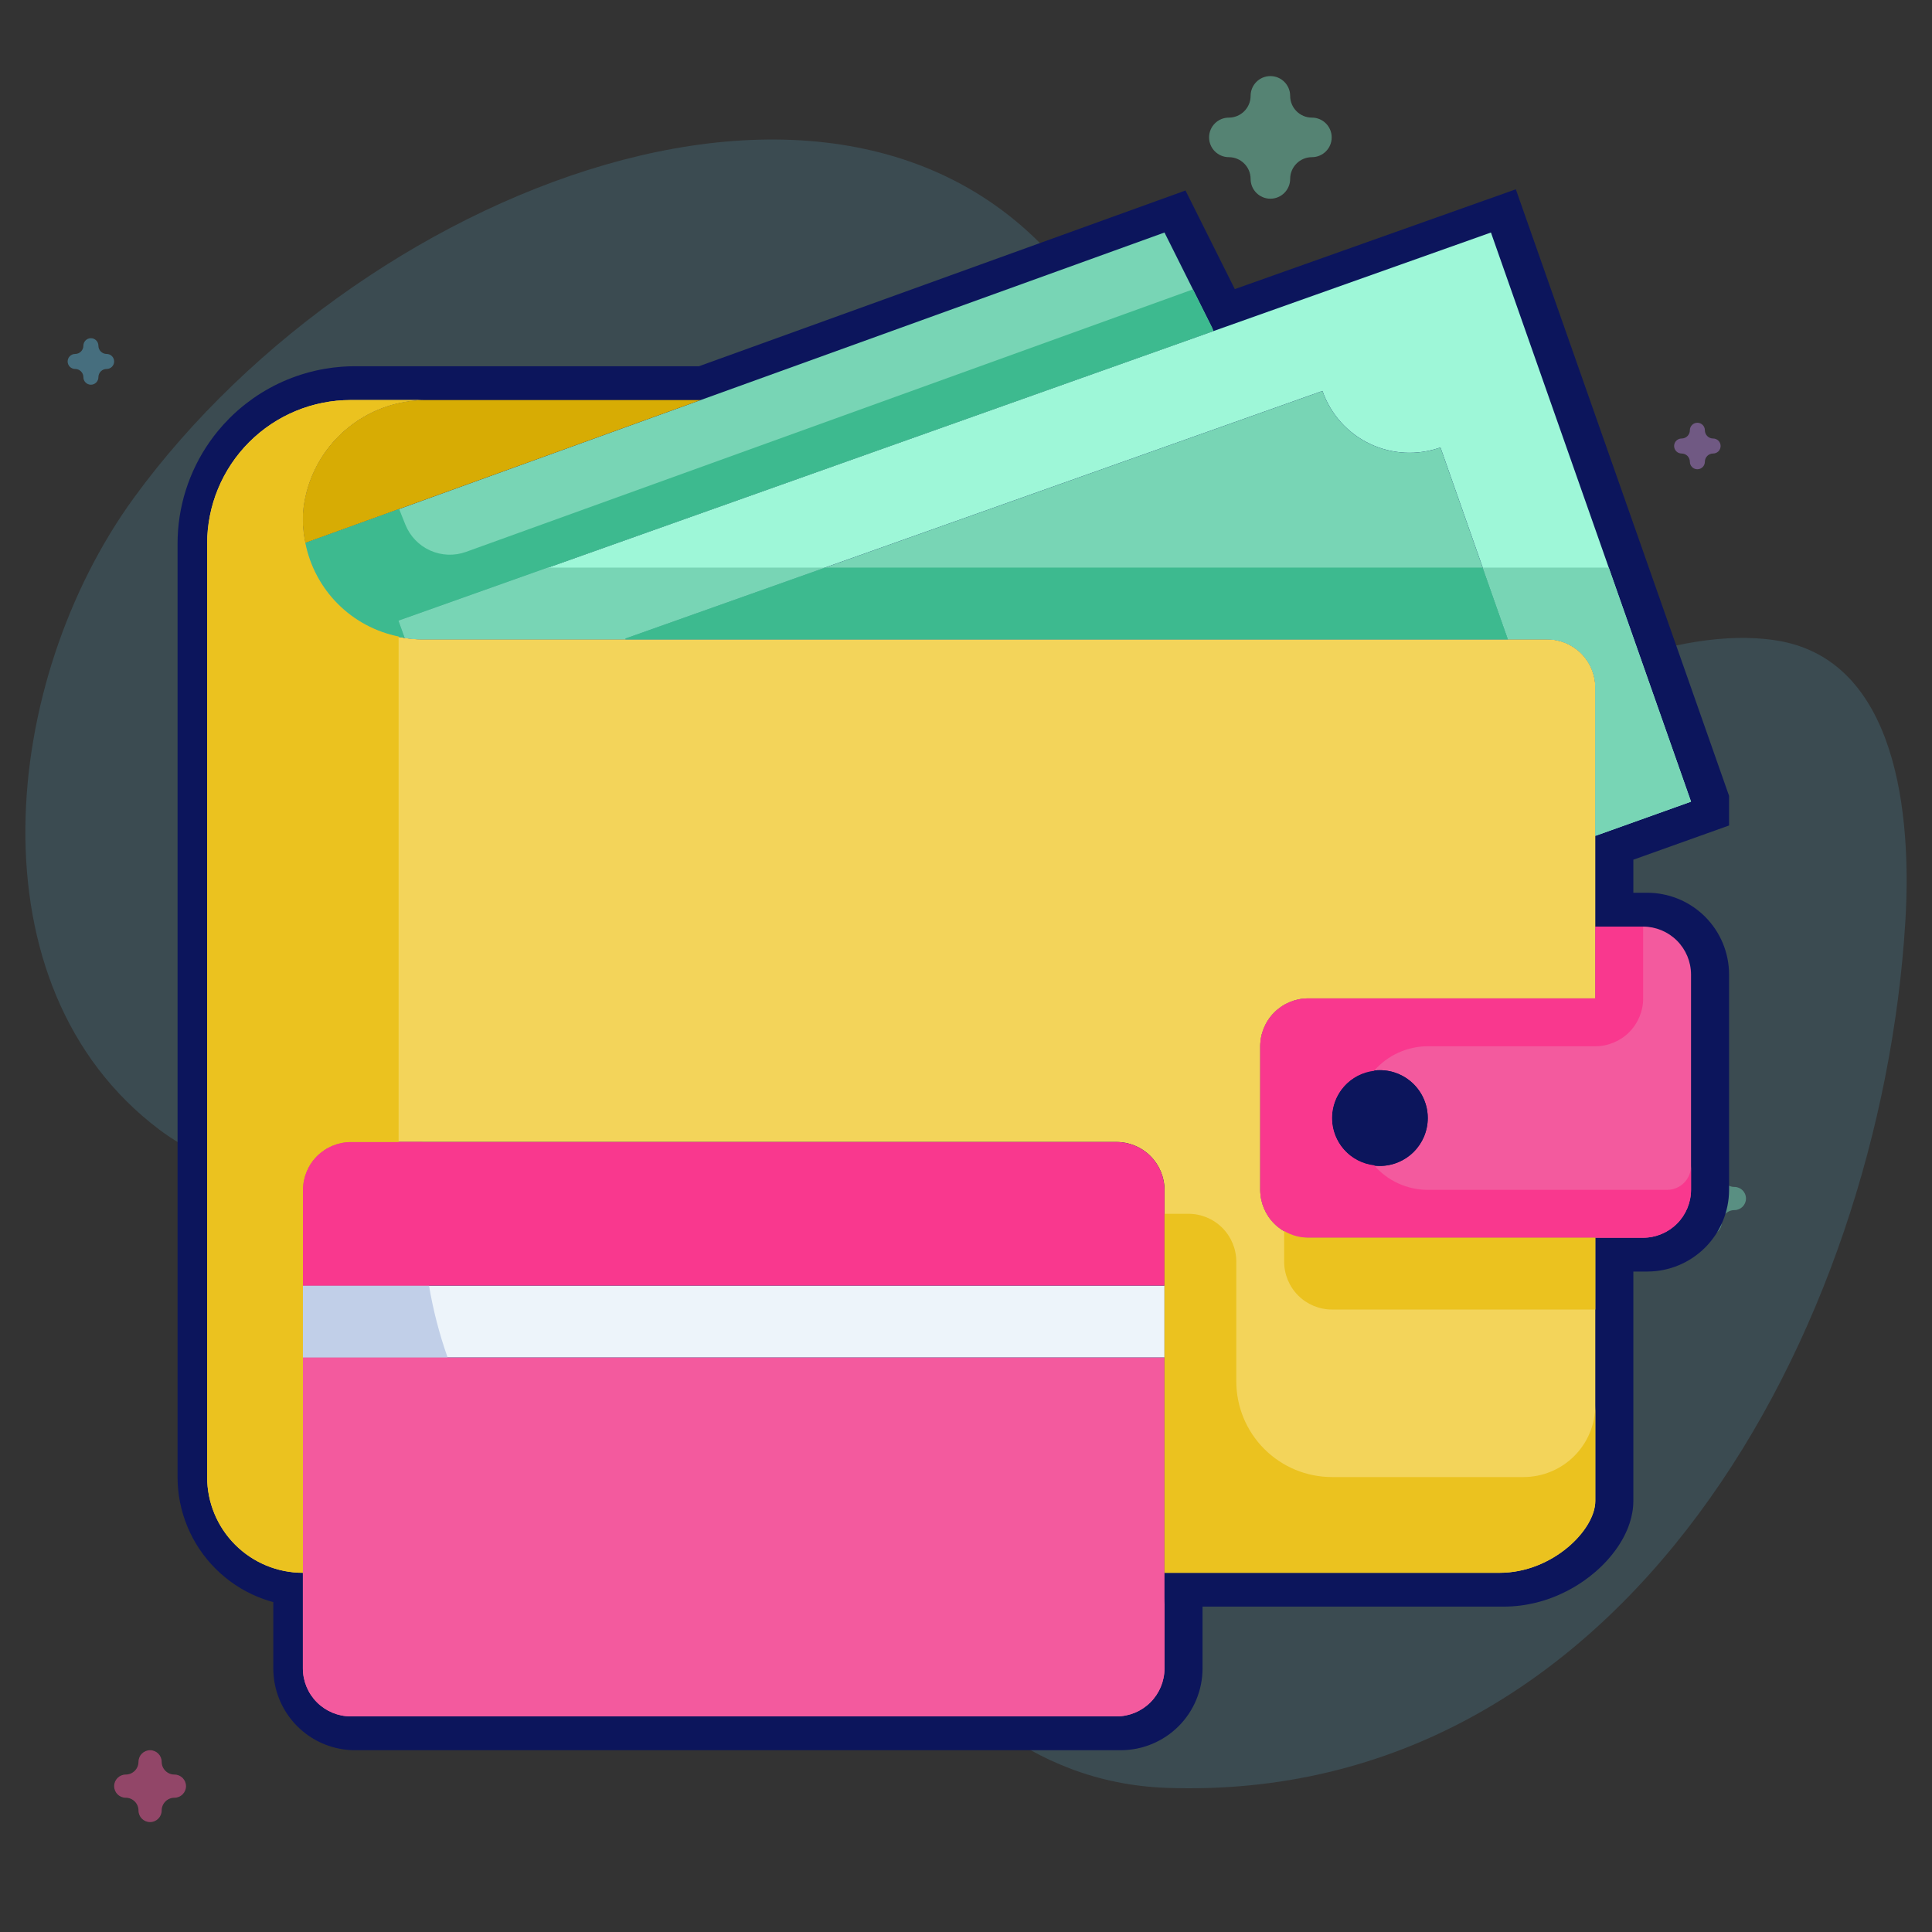 <svg width="457" height="457" viewBox="0 0 457 457" fill="none" xmlns="http://www.w3.org/2000/svg">
<rect x="0" y="0" width="457" height="457" fill="#333333" stroke="none"/>
<path d="M31.68 117.743C86.657 42.24 209.248 -4.99 258.491 73.264C273.545 97.187 253.049 132.249 269.485 155.147C309.136 210.387 371.97 144.101 420.054 151.47C448.853 155.883 452.233 192.905 450.693 218.036C444.775 314.685 384.372 426.789 275.924 422.902C243.525 421.74 220.913 400.137 204.758 373.645C185.689 342.375 164.211 307.264 130.451 290.505C101.666 276.217 63.375 286.556 37.724 267.236C-7.355 233.283 0.228 160.935 31.68 117.743Z" fill="#5BAACB" fill-opacity="0.2"/>
<path opacity="0.5" d="M35.5 431C37.014 431 38.242 429.772 38.242 428.258C38.242 426.595 39.595 425.242 41.258 425.242C42.772 425.242 44 424.014 44 422.5C44 420.986 42.772 419.758 41.258 419.758C39.595 419.758 38.242 418.405 38.242 416.742C38.242 415.228 37.014 414 35.5 414C33.986 414 32.758 415.228 32.758 416.742C32.758 418.405 31.405 419.758 29.742 419.758C28.228 419.758 27 420.986 27 422.5C27 424.014 28.228 425.242 29.742 425.242C31.405 425.242 32.758 426.595 32.758 428.258C32.758 429.772 33.985 431 35.5 431Z" fill="#F35A9E"/>
<path opacity="0.5" d="M300.5 47C303.083 47 305.177 44.906 305.177 42.323C305.177 39.485 307.485 37.177 310.323 37.177C312.905 37.177 315 35.083 315 32.5C315 29.917 312.905 27.823 310.323 27.823C307.485 27.823 305.177 25.515 305.177 22.677C305.177 20.095 303.083 18 300.5 18C297.917 18 295.823 20.095 295.823 22.677C295.823 25.515 293.515 27.823 290.677 27.823C288.095 27.823 286 29.917 286 32.5C286 35.083 288.095 37.177 290.677 37.177C293.515 37.177 295.823 39.485 295.823 42.323C295.823 44.906 297.916 47 300.5 47Z" fill="#78D5B5"/>
<path opacity="0.5" d="M82.5 367C83.48 367 84.274 366.206 84.274 365.226C84.274 364.15 85.15 363.274 86.226 363.274C87.206 363.274 88 362.48 88 361.5C88 360.52 87.206 359.726 86.226 359.726C85.15 359.726 84.274 358.85 84.274 357.774C84.274 356.794 83.48 356 82.5 356C81.52 356 80.726 356.794 80.726 357.774C80.726 358.85 79.85 359.726 78.774 359.726C77.794 359.726 77 360.52 77 361.5C77 362.48 77.794 363.274 78.774 363.274C79.85 363.274 80.726 364.15 80.726 365.226C80.726 366.206 81.52 367 82.5 367Z" fill="#5BAACB"/>
<path opacity="0.5" d="M401.5 111C402.48 111 403.274 110.206 403.274 109.226C403.274 108.15 404.15 107.274 405.226 107.274C406.206 107.274 407 106.48 407 105.5C407 104.52 406.206 103.726 405.226 103.726C404.15 103.726 403.274 102.85 403.274 101.774C403.274 100.794 402.48 100 401.5 100C400.52 100 399.726 100.794 399.726 101.774C399.726 102.85 398.85 103.726 397.774 103.726C396.794 103.726 396 104.52 396 105.5C396 106.48 396.794 107.274 397.774 107.274C398.85 107.274 399.726 108.15 399.726 109.226C399.726 110.206 400.52 111 401.5 111Z" fill="#AF81D5"/>
<path opacity="0.5" d="M21.5 91C22.48 91 23.274 90.206 23.274 89.226C23.274 88.15 24.15 87.274 25.226 87.274C26.206 87.274 27 86.48 27 85.5C27 84.52 26.206 83.726 25.226 83.726C24.15 83.726 23.274 82.85 23.274 81.774C23.274 80.794 22.48 80 21.5 80C20.52 80 19.726 80.794 19.726 81.774C19.726 82.85 18.85 83.726 17.774 83.726C16.794 83.726 16 84.52 16 85.5C16 86.48 16.794 87.274 17.774 87.274C18.85 87.274 19.726 88.15 19.726 89.226C19.726 90.206 20.52 91 21.5 91Z" fill="#5BAACB"/>
<path opacity="0.5" d="M404.5 292C406.014 292 407.242 290.772 407.242 289.258C407.242 287.595 408.595 286.242 410.258 286.242C411.772 286.242 413 285.014 413 283.5C413 281.986 411.772 280.758 410.258 280.758C408.595 280.758 407.242 279.405 407.242 277.742C407.242 276.228 406.014 275 404.5 275C402.986 275 401.758 276.228 401.758 277.742C401.758 279.405 400.405 280.758 398.742 280.758C397.228 280.758 396 281.986 396 283.5C396 285.014 397.228 286.242 398.742 286.242C400.405 286.242 401.758 287.595 401.758 289.258C401.758 290.772 402.985 292 404.5 292Z" fill="#78D5B5"/>
<path d="M381.535 134.258H381.536L401 189.625V189.626L378.355 197.721H378.354V219.178H389.678L390.238 219.193C393.034 219.34 395.685 220.515 397.674 222.504C399.795 224.625 400.991 227.5 401 230.5V281.452C400.991 284.452 399.795 287.327 397.674 289.448C395.552 291.57 392.678 292.765 389.678 292.774H378.354V355.049C378.354 355.905 378.196 356.813 377.895 357.745C377.819 357.978 377.735 358.213 377.643 358.448C377.596 358.566 377.547 358.685 377.496 358.804C377.344 359.159 377.172 359.517 376.981 359.875C376.918 359.994 376.853 360.114 376.785 360.233C376.65 360.472 376.507 360.711 376.355 360.95C376.129 361.309 375.884 361.667 375.623 362.022C375.274 362.497 374.895 362.968 374.488 363.433C374.387 363.548 374.284 363.664 374.179 363.779C373.863 364.125 373.532 364.465 373.186 364.801C373.07 364.913 372.953 365.024 372.834 365.135C372.597 365.356 372.353 365.574 372.104 365.789C371.479 366.327 370.815 366.845 370.116 367.337C369.837 367.534 369.551 367.726 369.261 367.914C368.97 368.102 368.674 368.286 368.373 368.465C368.072 368.643 367.765 368.817 367.454 368.985C367.298 369.069 367.141 369.152 366.983 369.233C365.245 370.128 363.361 370.853 361.371 371.341C359.562 371.784 357.665 372.032 355.71 372.032H276.451V394.677C276.442 397.677 275.246 400.551 273.125 402.673C271.004 404.794 268.129 405.99 265.129 405.999H83.968L83.406 405.984C80.611 405.838 77.96 404.662 75.972 402.673C73.85 400.551 72.654 397.677 72.645 394.677V372.032C66.64 372.032 60.88 369.646 56.633 365.399C52.386 361.153 50 355.393 50 349.387V128.597C50 121.558 52.184 114.745 56.178 109.063C56.657 108.382 57.162 107.717 57.692 107.069C58.4 106.206 59.153 105.373 59.949 104.577C60.944 103.582 61.995 102.655 63.094 101.799C63.533 101.456 63.981 101.125 64.436 100.806C68.526 97.931 73.203 95.993 78.129 95.134C79.223 94.943 80.33 94.806 81.445 94.723C82.282 94.66 83.123 94.629 83.968 94.629H101.3C101.58 94.625 101.86 94.624 102.141 94.629H166.735L276.451 55L283.177 68.451L287.773 77.645L288 78.324L130.647 134.258H130.648L288.001 78.324L353.672 55L381.535 134.258ZM72.645 304.098H276.451V304.097H72.645V304.098ZM326.864 275.776C327.043 275.785 327.223 275.791 327.403 275.791C327.524 275.791 327.644 275.784 327.764 275.78C327.644 275.784 327.524 275.79 327.403 275.79C327.223 275.79 327.043 275.785 326.864 275.776ZM273.512 273.861C273.762 274.138 273.999 274.426 274.22 274.724L273.877 274.284C273.759 274.14 273.637 274 273.512 273.861ZM267.346 270.354V270.354V270.354ZM316.13 263.421C316.117 263.561 316.106 263.701 316.099 263.842C316.106 263.701 316.117 263.561 316.13 263.421ZM303.253 238.735C302.965 238.971 302.688 239.222 302.423 239.487C301.893 240.018 301.42 240.595 301.01 241.21L301.329 240.757C301.66 240.31 302.025 239.886 302.423 239.488C302.688 239.223 302.965 238.971 303.253 238.735ZM308.749 236.289C307.283 236.512 305.879 237.019 304.613 237.778C306.037 236.925 307.637 236.389 309.302 236.22L308.749 236.289ZM95.29 146.826L96.761 150.901L96.763 150.902L95.291 146.826L107.34 142.542L95.29 146.826ZM196.153 134.258H196.156L313.816 92.478C314.764 95.194 316.238 97.696 318.156 99.839C320.074 101.982 322.397 103.725 324.991 104.967C326.126 105.51 327.303 105.952 328.509 106.291L327.994 106.139C326.968 105.823 325.964 105.432 324.991 104.966C322.397 103.724 320.074 101.981 318.156 99.838C316.238 97.695 314.764 95.193 313.816 92.478L196.153 134.258ZM341.727 105.839C339.356 106.683 336.86 107.11 334.349 107.104L333.811 107.096C336.503 107.169 339.187 106.744 341.727 105.839ZM330.601 106.77C331.306 106.895 332.018 106.984 332.734 107.039C332.018 106.984 331.306 106.895 330.601 106.77Z" fill="#0C155C"/>
<path d="M381.535 134.258L373.988 136.911L375.868 142.258H381.535V134.258ZM381.536 134.258L389.083 131.605L387.204 126.258H381.536V134.258ZM401 189.625H409V188.26L408.547 186.972L401 189.625ZM401 189.626L403.693 197.159L409 195.262V189.626H401ZM378.355 197.721V205.721H379.742L381.048 205.254L378.355 197.721ZM378.354 197.721V189.721H370.354V197.721H378.354ZM378.354 219.178H370.354V227.178H378.354V219.178ZM389.678 219.178L389.901 211.181L389.789 211.178H389.678V219.178ZM390.238 219.193L390.657 211.204L390.559 211.199L390.461 211.196L390.238 219.193ZM397.674 222.504L403.331 216.847L403.331 216.847L397.674 222.504ZM401 230.5H409V230.488L409 230.476L401 230.5ZM401 281.452L409 281.476L409 281.464V281.452H401ZM397.674 289.448L403.331 295.105L403.331 295.105L397.674 289.448ZM389.678 292.774V300.774H389.69L389.702 300.774L389.678 292.774ZM378.354 292.774V284.774H370.354V292.774H378.354ZM378.354 355.049L386.354 355.05V355.049H378.354ZM377.895 357.745L370.283 355.284L370.283 355.284L377.895 357.745ZM377.643 358.448L385.085 361.383L385.085 361.383L377.643 358.448ZM377.496 358.804L370.145 355.648L370.145 355.648L377.496 358.804ZM376.981 359.875L384.046 363.629L384.046 363.629L376.981 359.875ZM376.785 360.233L369.82 356.298L369.82 356.298L376.785 360.233ZM376.355 360.95L383.117 365.226L383.117 365.226L376.355 360.95ZM375.623 362.022L369.175 357.287L369.175 357.287L375.623 362.022ZM374.488 363.433L380.504 368.706L380.504 368.706L374.488 363.433ZM374.179 363.779L368.273 358.383L368.273 358.383L374.179 363.779ZM373.186 364.801L378.753 370.545L378.753 370.545L373.186 364.801ZM372.834 365.135L367.381 359.281L367.381 359.281L372.834 365.135ZM372.104 365.789L377.322 371.853L377.322 371.853L372.104 365.789ZM370.116 367.337L365.511 360.796L365.511 360.796L370.116 367.337ZM369.261 367.914L373.608 374.63L373.608 374.63L369.261 367.914ZM368.373 368.465L364.293 361.583L364.293 361.583L368.373 368.465ZM367.454 368.985L371.257 376.024L371.257 376.024L367.454 368.985ZM366.983 369.233L363.323 362.12L363.323 362.12L366.983 369.233ZM361.371 371.341L363.276 379.111L363.276 379.111L361.371 371.341ZM355.71 372.032L355.71 380.032L355.71 380.032L355.71 372.032ZM276.451 372.032V364.032H268.451V372.032H276.451ZM276.451 394.677L284.451 394.701L284.451 394.689V394.677H276.451ZM273.125 402.673L278.782 408.33L278.782 408.33L273.125 402.673ZM265.129 405.999V413.999H265.141L265.153 413.999L265.129 405.999ZM83.968 405.999L83.759 413.996L83.863 413.999H83.968V405.999ZM83.406 405.984L82.987 413.973L83.092 413.979L83.198 413.982L83.406 405.984ZM75.972 402.673L70.315 408.33L70.315 408.33L75.972 402.673ZM72.645 394.677H64.645V394.689L64.645 394.701L72.645 394.677ZM72.645 372.032H80.645V364.032H72.645V372.032ZM56.633 365.399L50.976 371.056L50.976 371.056L56.633 365.399ZM50 349.387H42H50ZM50 128.597H42H50ZM56.178 109.063L62.723 113.664L62.723 113.664L56.178 109.063ZM57.692 107.069L51.504 101.999L51.504 101.999L57.692 107.069ZM59.949 104.577L54.292 98.92L54.292 98.92L59.949 104.577ZM63.094 101.799L68.01 108.11L68.01 108.11L63.094 101.799ZM64.436 100.806L59.835 94.26L59.835 94.26L64.436 100.806ZM78.129 95.134L79.504 103.015L79.504 103.015L78.129 95.134ZM81.445 94.723L80.852 86.745L80.852 86.745L81.445 94.723ZM101.3 94.629V102.629H101.351L101.402 102.628L101.3 94.629ZM102.141 94.629L102.012 102.628L102.077 102.629H102.141V94.629ZM166.735 94.629V102.629H168.136L169.453 102.153L166.735 94.629ZM276.451 55L283.607 51.422L280.425 45.059L273.733 47.476L276.451 55ZM283.177 68.451L290.332 64.874L290.332 64.874L283.177 68.451ZM287.773 77.645L295.362 75.112L295.182 74.575L294.929 74.068L287.773 77.645ZM288 78.324L290.679 85.862L298.073 83.234L295.588 75.791L288 78.324ZM130.647 134.258L127.968 126.72L130.647 142.258V134.258ZM130.648 134.258V142.258H132.028L133.328 141.796L130.648 134.258ZM288.001 78.324L285.323 70.786L285.321 70.786L288.001 78.324ZM353.672 55L361.219 52.347L358.557 44.775L350.994 47.461L353.672 55ZM72.645 304.098H64.645V312.098H72.645V304.098ZM276.451 304.098V312.098H284.451V304.098H276.451ZM276.451 304.097H284.451V296.097H276.451V304.097ZM72.645 304.097V296.097H64.645V304.097H72.645ZM326.864 275.776L327.239 267.785L326.484 283.767L326.864 275.776ZM327.403 275.791V283.791H327.415L327.427 283.791L327.403 275.791ZM327.764 275.78L328.041 283.775L327.513 267.784L327.764 275.78ZM327.403 275.79L327.403 283.79L327.403 283.79L327.403 275.79ZM274.22 274.724L267.912 279.644L280.647 269.961L274.22 274.724ZM273.877 274.284L280.185 269.364L280.125 269.287L280.063 269.211L273.877 274.284ZM316.13 263.421L324.097 264.151L308.164 262.681L316.13 263.421ZM316.099 263.842L308.11 263.407L324.086 264.284L316.099 263.842ZM303.253 238.735L308.325 244.922L298.181 232.549L303.253 238.735ZM302.423 239.487L296.766 233.83L296.766 233.831L302.423 239.487ZM301.01 241.21L294.357 236.767L307.549 245.818L301.01 241.21ZM301.329 240.757L294.902 235.994L294.845 236.07L294.79 236.148L301.329 240.757ZM302.423 239.488L296.766 233.831L296.766 233.832L302.423 239.488ZM308.749 236.289L307.753 228.351L307.651 228.364L307.549 228.38L308.749 236.289ZM304.613 237.778L300.499 230.917L308.727 244.64L304.613 237.778ZM309.302 236.22L310.297 244.158L308.491 228.261L309.302 236.22ZM95.29 146.826L92.61 139.288L85.037 141.981L87.765 149.542L95.29 146.826ZM96.761 150.901L89.236 153.617L90.322 156.626L93.183 158.057L96.761 150.901ZM96.763 150.902L93.185 158.058L111.082 167.006L104.287 148.186L96.763 150.902ZM95.291 146.826L92.611 139.288L85.037 141.982L87.766 149.543L95.291 146.826ZM107.34 142.542L110.02 150.08L104.66 135.004L107.34 142.542ZM196.153 134.258L193.476 126.719L196.153 142.258V134.258ZM196.156 134.258V142.258H197.534L198.833 141.797L196.156 134.258ZM313.816 92.478L321.37 89.844L318.721 82.248L311.139 84.94L313.816 92.478ZM318.156 99.839L312.195 105.174L312.195 105.174L318.156 99.839ZM324.991 104.967L321.537 112.183L321.537 112.183L324.991 104.967ZM328.509 106.291L326.345 113.993L330.78 98.62L328.509 106.291ZM327.994 106.139L325.641 113.785L325.682 113.797L325.723 113.81L327.994 106.139ZM324.991 104.966L321.537 112.182L321.537 112.182L324.991 104.966ZM318.156 99.838L312.195 105.173L312.195 105.173L318.156 99.838ZM313.816 92.478L321.37 89.843L318.721 82.247L311.139 84.939L313.816 92.478ZM334.349 107.104L334.232 115.103L334.28 115.103L334.327 115.103L334.349 107.104ZM333.811 107.096L333.927 99.097L333.592 115.093L333.811 107.096ZM381.535 134.258V142.258H381.536V134.258V126.258H381.535V134.258ZM381.536 134.258L373.989 136.911L393.453 192.278L401 189.625L408.547 186.972L389.083 131.605L381.536 134.258ZM401 189.625H393V189.626H401H409V189.625H401ZM401 189.626L398.307 182.093L375.663 190.188L378.355 197.721L381.048 205.254L403.693 197.159L401 189.626ZM378.355 197.721V189.721H378.354V197.721V205.721H378.355V197.721ZM378.354 197.721H370.354V219.178H378.354H386.354V197.721H378.354ZM378.354 219.178V227.178H389.678V219.178V211.178H378.354V219.178ZM389.678 219.178L389.455 227.175L390.015 227.19L390.238 219.193L390.461 211.196L389.901 211.181L389.678 219.178ZM390.238 219.193L389.82 227.182C390.646 227.226 391.429 227.573 392.017 228.161L397.674 222.504L403.331 216.847C399.94 213.457 395.422 211.454 390.657 211.204L390.238 219.193ZM397.674 222.504L392.017 228.161C392.644 228.788 392.997 229.637 393 230.524L401 230.5L409 230.476C408.985 225.363 406.946 220.463 403.331 216.847L397.674 222.504ZM401 230.5H393V281.452H401H409V230.5H401ZM401 281.452L393 281.428C392.997 282.315 392.644 283.164 392.017 283.791L397.674 289.448L403.331 295.105C406.946 291.489 408.985 286.59 409 281.476L401 281.452ZM397.674 289.448L392.017 283.791C391.39 284.418 390.54 284.772 389.654 284.774L389.678 292.774L389.702 300.774C394.815 300.759 399.715 298.721 403.331 295.105L397.674 289.448ZM389.678 292.774V284.774H378.354V292.774V300.774H389.678V292.774ZM378.354 292.774H370.354V355.049H378.354H386.354V292.774H378.354ZM378.354 355.049L370.354 355.048C370.354 354.985 370.36 354.972 370.353 355.016C370.345 355.059 370.326 355.148 370.283 355.284L377.895 357.745L385.506 360.206C386.018 358.623 386.354 356.881 386.354 355.05L378.354 355.049ZM377.895 357.745L370.283 355.284C370.257 355.362 370.23 355.438 370.2 355.513L377.643 358.448L385.085 361.383C385.241 360.987 385.381 360.595 385.507 360.206L377.895 357.745ZM377.643 358.448L370.2 355.513C370.185 355.553 370.166 355.598 370.145 355.648L377.496 358.804L384.847 361.959C384.928 361.772 385.007 361.58 385.085 361.383L377.643 358.448ZM377.496 358.804L370.145 355.648C370.083 355.792 370.008 355.95 369.917 356.121L376.981 359.875L384.046 363.629C384.336 363.083 384.604 362.526 384.848 361.959L377.496 358.804ZM376.981 359.875L369.917 356.121C369.883 356.185 369.851 356.243 369.82 356.298L376.785 360.233L383.75 364.169C383.854 363.984 383.953 363.804 384.046 363.629L376.981 359.875ZM376.785 360.233L369.82 356.298C369.756 356.411 369.681 356.536 369.594 356.675L376.355 360.95L383.117 365.226C383.332 364.886 383.544 364.534 383.75 364.169L376.785 360.233ZM376.355 360.95L369.594 356.675C369.47 356.871 369.33 357.076 369.175 357.287L375.623 362.022L382.071 366.758C382.439 366.257 382.788 365.746 383.117 365.226L376.355 360.95ZM375.623 362.022L369.175 357.287C368.969 357.568 368.735 357.86 368.473 358.159L374.488 363.433L380.504 368.706C381.056 368.077 381.58 367.427 382.071 366.758L375.623 362.022ZM374.488 363.433L368.473 358.159C368.394 358.249 368.329 358.321 368.273 358.383L374.179 363.779L380.084 369.176C380.238 369.008 380.38 368.848 380.504 368.706L374.488 363.433ZM374.179 363.779L368.273 358.383C368.072 358.603 367.853 358.828 367.618 359.056L373.186 364.801L378.753 370.545C379.21 370.103 379.655 369.646 380.084 369.176L374.179 363.779ZM373.186 364.801L367.618 359.056C367.541 359.131 367.462 359.206 367.381 359.281L372.834 365.135L378.287 370.989C378.443 370.843 378.599 370.695 378.753 370.545L373.186 364.801ZM372.834 365.135L367.381 359.281C367.218 359.433 367.053 359.581 366.885 359.726L372.104 365.789L377.322 371.853C377.654 371.567 377.975 371.279 378.287 370.989L372.834 365.135ZM372.104 365.789L366.885 359.726C366.457 360.094 365.998 360.452 365.511 360.796L370.116 367.337L374.722 373.878C375.632 373.237 376.501 372.56 377.322 371.853L372.104 365.789ZM370.116 367.337L365.511 360.796C365.321 360.929 365.122 361.063 364.914 361.198L369.261 367.914L373.608 374.63C373.98 374.389 374.352 374.139 374.722 373.878L370.116 367.337ZM369.261 367.914L364.914 361.198C364.703 361.334 364.497 361.463 364.293 361.583L368.373 368.465L372.453 375.346C372.852 375.11 373.237 374.87 373.608 374.63L369.261 367.914ZM368.373 368.465L364.293 361.583C364.081 361.709 363.867 361.83 363.651 361.947L367.454 368.985L371.257 376.024C371.664 375.804 372.062 375.578 372.453 375.346L368.373 368.465ZM367.454 368.985L363.651 361.947C363.547 362.003 363.438 362.061 363.323 362.12L366.983 369.233L370.644 376.347C370.845 376.243 371.05 376.136 371.257 376.024L367.454 368.985ZM366.983 369.233L363.323 362.12C362.109 362.745 360.812 363.241 359.466 363.571L361.371 371.341L363.276 379.111C365.91 378.465 368.381 377.511 370.644 376.347L366.983 369.233ZM361.371 371.341L359.466 363.571C358.244 363.871 356.987 364.032 355.71 364.032L355.71 372.032L355.71 380.032C358.343 380.032 360.879 379.698 363.276 379.111L361.371 371.341ZM355.71 372.032V364.032H276.451V372.032V380.032H355.71V372.032ZM276.451 372.032H268.451V394.677H276.451H284.451V372.032H276.451ZM276.451 394.677L268.451 394.653C268.449 395.539 268.095 396.389 267.468 397.016L273.125 402.673L278.782 408.33C282.398 404.714 284.436 399.814 284.451 394.701L276.451 394.677ZM273.125 402.673L267.468 397.016C266.841 397.643 265.992 397.996 265.105 397.999L265.129 405.999L265.153 413.999C270.267 413.984 275.166 411.945 278.782 408.33L273.125 402.673ZM265.129 405.999V397.999H83.968V405.999V413.999H265.129V405.999ZM83.968 405.999L84.176 398.002L83.615 397.987L83.406 405.984L83.198 413.982L83.759 413.996L83.968 405.999ZM83.406 405.984L83.825 397.995C83.001 397.952 82.218 397.605 81.629 397.016L75.972 402.673L70.315 408.33C73.703 411.718 78.22 413.723 82.987 413.973L83.406 405.984ZM75.972 402.673L81.629 397.016C81.001 396.389 80.648 395.539 80.645 394.653L72.645 394.677L64.645 394.701C64.661 399.814 66.699 404.714 70.315 408.33L75.972 402.673ZM72.645 394.677H80.645V372.032H72.645H64.645V394.677H72.645ZM72.645 372.032V364.032C68.762 364.032 65.036 362.489 62.29 359.743L56.633 365.399L50.976 371.056C56.723 376.803 64.518 380.032 72.645 380.032V372.032ZM56.633 365.399L62.29 359.743C59.543 356.996 58 353.271 58 349.387H50H42C42 357.514 45.229 365.309 50.976 371.056L56.633 365.399ZM50 349.387H58V128.597H50H42V349.387H50ZM50 128.597H58C58 123.216 59.67 118.007 62.723 113.664L56.178 109.063L49.633 104.463C44.699 111.483 42 119.9 42 128.597H50ZM56.178 109.063L62.723 113.664C63.089 113.143 63.475 112.635 63.88 112.14L57.692 107.069L51.504 101.999C50.849 102.799 50.225 103.62 49.633 104.463L56.178 109.063ZM57.692 107.069L63.88 112.14C64.422 111.479 64.998 110.842 65.606 110.234L59.949 104.577L54.292 98.92C53.308 99.904 52.378 100.933 51.504 101.999L57.692 107.069ZM59.949 104.577L65.606 110.234C66.368 109.473 67.171 108.764 68.01 108.11L63.094 101.799L58.178 95.488C56.819 96.546 55.521 97.691 54.292 98.92L59.949 104.577ZM63.094 101.799L68.01 108.11C68.346 107.848 68.688 107.595 69.036 107.351L64.436 100.806L59.835 94.26C59.274 94.655 58.721 95.064 58.178 95.488L63.094 101.799ZM64.436 100.806L69.036 107.351C72.163 105.153 75.739 103.672 79.504 103.015L78.129 95.134L76.754 87.253C70.668 88.315 64.889 90.708 59.835 94.26L64.436 100.806ZM78.129 95.134L79.504 103.015C80.338 102.869 81.184 102.764 82.039 102.701L81.445 94.723L80.852 86.745C79.476 86.847 78.109 87.016 76.754 87.253L78.129 95.134ZM81.445 94.723L82.039 102.701C82.679 102.653 83.322 102.629 83.968 102.629V94.629V86.629C82.924 86.629 81.885 86.668 80.852 86.745L81.445 94.723ZM83.968 94.629V102.629H101.3V94.629V86.629H83.968V94.629ZM101.3 94.629L101.402 102.628C101.633 102.625 101.832 102.625 102.012 102.628L102.141 94.629L102.269 86.63C101.888 86.624 101.526 86.625 101.197 86.63L101.3 94.629ZM102.141 94.629V102.629H166.735V94.629V86.629H102.141V94.629ZM166.735 94.629L169.453 102.153L279.169 62.524L276.451 55L273.733 47.476L164.018 87.105L166.735 94.629ZM276.451 55L269.296 58.578L276.021 72.029L283.177 68.451L290.332 64.874L283.607 51.422L276.451 55ZM283.177 68.451L276.021 72.029L280.618 81.223L287.773 77.645L294.929 74.068L290.332 64.874L283.177 68.451ZM287.773 77.645L280.185 80.179L280.412 80.857L288 78.324L295.588 75.791L295.362 75.112L287.773 77.645ZM288 78.324L285.321 70.786L127.968 126.72L130.647 134.258L133.327 141.796L290.679 85.862L288 78.324ZM130.647 134.258V142.258H130.648V134.258V126.258H130.647V134.258ZM130.648 134.258L133.328 141.796L290.68 85.862L288.001 78.324L285.321 70.786L127.969 126.72L130.648 134.258ZM288.001 78.324L290.678 85.863L356.349 62.539L353.672 55L350.994 47.461L285.323 70.786L288.001 78.324ZM353.672 55L346.125 57.653L373.988 136.911L381.535 134.258L389.082 131.605L361.219 52.347L353.672 55ZM72.645 304.098V312.098H276.451V304.098V296.098H72.645V304.098ZM276.451 304.098H284.451V304.097H276.451H268.451V304.098H276.451ZM276.451 304.097V296.097H72.645V304.097V312.097H276.451V304.097ZM72.645 304.097H64.645V304.098H72.645H80.645V304.097H72.645ZM326.864 275.776L326.484 283.767C326.73 283.779 327.048 283.791 327.403 283.791V275.791V267.791C327.403 267.791 327.401 267.791 327.394 267.791C327.387 267.791 327.378 267.791 327.364 267.79C327.337 267.789 327.299 267.788 327.245 267.785L326.864 275.776ZM327.403 275.791L327.427 283.791C327.612 283.79 327.769 283.786 327.866 283.782C328.289 283.767 327.706 283.787 328.041 283.775L327.764 275.78L327.486 267.785C327.436 267.787 327.389 267.789 327.361 267.79C327.327 267.791 327.313 267.792 327.301 267.792C327.292 267.792 327.296 267.792 327.308 267.792C327.32 267.792 327.345 267.791 327.379 267.791L327.403 275.791ZM327.764 275.78L327.513 267.784C327.461 267.786 327.412 267.788 327.383 267.789C327.347 267.79 327.334 267.79 327.321 267.791C327.311 267.791 327.315 267.791 327.328 267.791C327.341 267.79 327.367 267.79 327.403 267.79L327.403 275.79L327.403 283.79C327.591 283.79 327.751 283.785 327.847 283.782C328.076 283.775 327.877 283.781 328.014 283.776L327.764 275.78ZM327.403 275.79V267.79C327.377 267.79 327.326 267.789 327.239 267.785L326.864 275.776L326.49 283.768C326.759 283.78 327.068 283.79 327.403 283.79V275.79ZM273.512 273.861L267.583 279.232C267.663 279.321 267.732 279.406 267.792 279.487L274.22 274.724L280.647 269.961C280.266 269.446 279.862 268.956 279.441 268.49L273.512 273.861ZM274.22 274.724L280.528 269.803L280.185 269.364L273.877 274.284L267.569 279.204L267.912 279.644L274.22 274.724ZM273.877 274.284L280.063 269.211C279.852 268.955 279.644 268.714 279.441 268.49L273.512 273.861L267.583 279.232C267.63 279.285 267.666 279.326 267.691 279.357L273.877 274.284ZM267.346 270.354H259.346V270.354H267.346H275.346V270.354H267.346ZM267.346 270.354H275.346V270.354H267.346H259.346V270.354H267.346ZM316.13 263.421L308.164 262.681C308.142 262.918 308.124 263.158 308.111 263.399L316.099 263.842L324.086 264.284C324.089 264.245 324.092 264.204 324.096 264.161L316.13 263.421ZM316.099 263.842L324.087 264.277C324.088 264.253 324.091 264.213 324.097 264.151L316.13 263.421L308.163 262.691C308.143 262.908 308.125 263.148 308.11 263.407L316.099 263.842ZM303.253 238.735L298.181 232.549C297.691 232.951 297.218 233.378 296.766 233.83L302.423 239.487L308.08 245.144C308.158 245.066 308.24 244.992 308.325 244.922L303.253 238.735ZM302.423 239.487L296.766 233.831C295.861 234.736 295.056 235.721 294.357 236.767L301.01 241.21L307.662 245.653C307.785 245.47 307.924 245.299 308.08 245.144L302.423 239.487ZM301.01 241.21L307.549 245.818L307.868 245.365L301.329 240.757L294.79 236.148L294.471 236.601L301.01 241.21ZM301.329 240.757L307.757 245.52C307.855 245.388 307.963 245.262 308.08 245.145L302.423 239.488L296.766 233.832C296.088 234.51 295.465 235.233 294.902 235.994L301.329 240.757ZM302.423 239.488L308.08 245.145C308.165 245.059 308.248 244.985 308.325 244.922L303.253 238.735L298.181 232.549C297.683 232.957 297.211 233.386 296.766 233.831L302.423 239.488ZM308.749 236.289L307.549 228.38C305.046 228.759 302.653 229.626 300.499 230.917L304.613 237.778L308.727 244.639C309.105 244.413 309.521 244.264 309.949 244.198L308.749 236.289ZM304.613 237.778L308.727 244.64C309.15 244.386 309.623 244.228 310.113 244.179L309.302 236.22L308.491 228.261C305.651 228.55 302.925 229.463 300.5 230.917L304.613 237.778ZM309.302 236.22L308.306 228.282L307.753 228.351L308.749 236.289L309.745 244.227L310.297 244.158L309.302 236.22ZM95.29 146.826L87.765 149.542L89.236 153.617L96.761 150.901L104.286 148.186L102.815 144.11L95.29 146.826ZM96.761 150.901L93.183 158.057L93.185 158.058L96.763 150.902L100.34 143.747L100.338 143.746L96.761 150.901ZM96.763 150.902L104.287 148.186L102.816 144.109L95.291 146.826L87.766 149.543L89.238 153.619L96.763 150.902ZM95.291 146.826L97.971 154.364L110.02 150.08L107.34 142.542L104.66 135.004L92.611 139.288L95.291 146.826ZM107.34 142.542L104.66 135.004L92.61 139.288L95.29 146.826L97.97 154.364L110.02 150.08L107.34 142.542ZM196.153 134.258V142.258H196.156V134.258V126.258H196.153V134.258ZM196.156 134.258L198.833 141.797L316.493 100.017L313.816 92.478L311.139 84.94L193.479 126.719L196.156 134.258ZM313.816 92.478L306.263 95.113C307.557 98.825 309.573 102.244 312.195 105.174L318.156 99.839L324.118 94.504C322.904 93.147 321.97 91.564 321.37 89.844L313.816 92.478ZM318.156 99.839L312.195 105.174C314.816 108.103 317.991 110.485 321.537 112.183L324.991 104.967L328.445 97.751C326.803 96.965 325.332 95.861 324.118 94.504L318.156 99.839ZM324.991 104.967L321.537 112.183C323.09 112.926 324.699 113.53 326.345 113.993L328.509 106.291L330.673 98.589C329.907 98.374 329.162 98.094 328.445 97.751L324.991 104.967ZM328.509 106.291L330.78 98.62L330.265 98.468L327.994 106.139L325.723 113.81L326.238 113.962L328.509 106.291ZM327.994 106.139L330.347 98.492C329.695 98.292 329.06 98.044 328.445 97.75L324.991 104.966L321.537 112.182C322.869 112.819 324.241 113.354 325.641 113.785L327.994 106.139ZM324.991 104.966L328.445 97.75C326.803 96.964 325.332 95.86 324.118 94.503L318.156 99.838L312.195 105.173C314.816 108.102 317.991 110.484 321.537 112.182L324.991 104.966ZM318.156 99.838L324.118 94.503C322.904 93.146 321.97 91.562 321.37 89.843L313.816 92.478L306.263 95.112C307.557 98.824 309.573 102.243 312.195 105.173L318.156 99.838ZM313.816 92.478L311.139 84.939L193.476 126.719L196.153 134.258L198.83 141.797L316.493 100.016L313.816 92.478ZM341.727 105.839L339.042 98.303C337.541 98.838 335.961 99.108 334.37 99.103L334.349 107.104L334.327 115.103C337.759 115.113 341.171 114.529 344.412 113.375L341.727 105.839ZM334.349 107.104L334.465 99.104L333.927 99.097L333.811 107.096L333.694 115.095L334.232 115.103L334.349 107.104ZM333.811 107.096L333.592 115.093C337.271 115.193 340.94 114.612 344.412 113.375L341.727 105.839L339.041 98.303C337.433 98.876 335.734 99.145 334.029 99.099L333.811 107.096ZM330.601 106.77L329.204 114.647C330.175 114.819 331.149 114.941 332.121 115.015L332.734 107.039L333.348 99.063C332.887 99.027 332.436 98.97 331.997 98.892L330.601 106.77ZM332.734 107.039L333.348 99.063C332.887 99.027 332.436 98.97 331.997 98.892L330.601 106.77L329.204 114.647C330.175 114.819 331.149 114.941 332.121 115.015L332.734 107.039Z" fill="#0C155C"/>
<path d="M400 230.5V281.452C399.991 284.452 398.795 287.327 396.674 289.448C394.552 291.57 391.678 292.766 388.677 292.775H309.419C306.419 292.766 303.544 291.57 301.423 289.448C299.301 287.327 298.106 284.452 298.097 281.452V247.484C298.106 244.484 299.301 241.609 301.423 239.488C303.544 237.366 306.419 236.171 309.419 236.162H377.355V219.178H388.677C391.678 219.187 394.552 220.382 396.674 222.504C398.795 224.625 399.991 227.5 400 230.5ZM337.726 264.468C337.726 262.229 337.062 260.04 335.818 258.178C334.573 256.316 332.805 254.864 330.736 254.007C328.667 253.15 326.391 252.926 324.194 253.363C321.998 253.8 319.98 254.878 318.397 256.462C316.813 258.045 315.735 260.063 315.298 262.259C314.861 264.455 315.085 266.732 315.942 268.801C316.799 270.87 318.251 272.638 320.113 273.882C321.975 275.127 324.164 275.791 326.403 275.791C329.403 275.782 332.278 274.586 334.4 272.464C336.521 270.343 337.717 267.468 337.726 264.468Z" fill="#F35A9E"/>
<path d="M352.672 55L400 189.625L377.355 197.721V162.565C377.346 159.564 376.15 156.69 374.029 154.568C371.907 152.447 369.033 151.251 366.032 151.242H356.691L340.727 105.838C338.017 106.804 335.144 107.224 332.272 107.074C329.4 106.924 326.585 106.208 323.991 104.966C321.397 103.724 319.074 101.981 317.156 99.838C315.238 97.695 313.763 95.193 312.816 92.478L147.96 151.015V151.242H99.952C98.548 151.244 97.147 151.13 95.763 150.902L94.29 146.826L287.001 78.325L352.672 55Z" fill="#9EF7D8"/>
<path d="M72.211 128.427C73.337 134.146 76.204 139.376 80.421 143.401C84.638 147.425 89.997 150.045 95.762 150.902C97.147 151.13 98.548 151.243 99.952 151.242H366.032C369.032 151.251 371.907 152.446 374.029 154.568C376.15 156.689 377.346 159.564 377.355 162.564V236.161H309.419C306.419 236.17 303.544 237.366 301.423 239.487C299.302 241.609 298.106 244.483 298.097 247.484V281.451C298.106 284.451 299.302 287.326 301.423 289.448C303.544 291.569 306.419 292.765 309.419 292.774H377.355V355.048C377.355 361.898 367.221 372.032 354.71 372.032H275.452V281.451C275.443 278.451 274.247 275.576 272.125 273.455C270.004 271.333 267.129 270.138 264.129 270.129H82.968C79.968 270.138 77.093 271.333 74.971 273.455C72.85 275.576 71.654 278.451 71.645 281.451V372.032C65.639 372.032 59.879 369.646 55.633 365.399C51.386 361.153 49 355.393 49 349.387V128.596C49 119.588 52.579 110.948 58.949 104.578C65.319 98.207 73.959 94.629 82.968 94.629H101.14C93.957 94.514 86.984 97.056 81.561 101.769C76.138 106.482 72.647 113.032 71.758 120.161C71.479 122.923 71.632 125.712 72.211 128.427Z" fill="#F3D45A"/>
<path d="M340.726 105.839L356.691 151.243H147.959V151.016L312.816 92.478C313.763 95.194 315.238 97.696 317.156 99.839C319.074 101.982 321.397 103.725 323.991 104.967C326.585 106.208 329.399 106.925 332.272 107.075C335.144 107.224 338.017 106.804 340.726 105.839Z" fill="#78D5B5"/>
<path d="M326.403 275.79C332.656 275.79 337.726 270.72 337.726 264.467C337.726 258.214 332.656 253.145 326.403 253.145C320.15 253.145 315.081 258.214 315.081 264.467C315.081 270.72 320.15 275.79 326.403 275.79Z" fill="#0C155C"/>
<path d="M165.735 94.629L275.451 55L286.774 77.645L287 78.325L94.29 146.826L95.762 150.902C89.996 150.045 84.638 147.425 80.421 143.401C76.204 139.377 73.336 134.146 72.211 128.427L165.735 94.629Z" fill="#78D5B5"/>
<path d="M165.736 94.629L72.211 128.427C71.632 125.712 71.479 122.923 71.758 120.161C72.647 113.032 76.138 106.482 81.561 101.769C86.984 97.056 93.957 94.514 101.14 94.629H165.736Z" fill="#D7AC04"/>
<path d="M275.451 372.032V394.677C275.443 397.677 274.247 400.552 272.125 402.673C270.004 404.795 267.129 405.99 264.129 405.999H82.968C79.967 405.99 77.093 404.795 74.971 402.673C72.85 400.552 71.654 397.677 71.645 394.677V321.08H275.451V372.032Z" fill="#F35A9E"/>
<path d="M275.451 304.098V321.082H269.79H77.306H71.645V304.098H77.306H269.79H275.451Z" fill="#EDF4FA"/>
<path d="M275.451 281.451V304.097H71.645V281.451C71.654 278.451 72.85 275.577 74.971 273.455C77.093 271.334 79.967 270.138 82.968 270.129H264.129C267.129 270.138 270.004 271.334 272.125 273.455C274.247 275.577 275.443 278.451 275.451 281.451Z" fill="#F9388E"/>
<path d="M264.129 389.016H201.855C180.796 389.003 160.259 382.463 143.07 370.297C125.882 358.131 112.886 340.937 105.873 321.08H71.645V394.677C71.654 397.677 72.85 400.552 74.971 402.673C77.093 404.795 79.967 405.99 82.968 405.999H264.129C267.129 405.99 270.004 404.795 272.125 402.673C274.247 400.552 275.443 397.677 275.451 394.677V377.693C275.451 380.696 274.259 383.576 272.135 385.699C270.012 387.823 267.132 389.016 264.129 389.016Z" fill="#F35A9E"/>
<path d="M105.873 321.082C103.92 315.558 102.45 309.875 101.48 304.098H71.645V321.082H105.873Z" fill="#C1CFE8"/>
<path d="M101.48 304.097C100.499 298.488 99.988 292.807 99.951 287.113V270.129H82.968C79.967 270.138 77.093 271.334 74.971 273.455C72.85 275.577 71.654 278.451 71.645 281.451V304.097H101.48Z" fill="#F9388E"/>
<path d="M286.774 77.645L282.177 68.451L110.243 130.539C107.482 131.536 104.441 131.421 101.763 130.219C99.084 129.017 96.977 126.822 95.886 124.096L94.409 120.405L72.211 128.427C73.336 134.146 76.204 139.377 80.421 143.401C84.638 147.425 89.996 150.045 95.762 150.902L94.29 146.826L287 78.325L286.774 77.645Z" fill="#3DBA8F"/>
<path d="M195.152 134.258H129.645L94.29 146.826L95.763 150.902C97.147 151.13 98.548 151.243 99.952 151.242H147.96V151.015L195.152 134.258Z" fill="#78D5B5"/>
<path d="M400 189.625L380.536 134.258H350.747L356.719 151.242H366.032C369.032 151.251 371.907 152.446 374.028 154.568C376.15 156.689 377.346 159.564 377.355 162.564V197.721L400 189.625Z" fill="#78D5B5"/>
<path d="M195.152 134.258L147.959 151.015V151.242H356.691L350.719 134.258H195.152Z" fill="#3DBA8F"/>
<path d="M394.339 281.452H337.726C335.319 281.446 332.94 280.925 330.751 279.925C328.562 278.924 326.612 277.466 325.033 275.649C322.289 275.334 319.756 274.02 317.918 271.958C316.079 269.896 315.063 267.23 315.063 264.468C315.063 261.706 316.079 259.04 317.918 256.978C319.756 254.916 322.289 253.602 325.033 253.287C326.612 251.47 328.562 250.012 330.751 249.012C332.94 248.011 335.319 247.49 337.726 247.484H377.355C380.358 247.484 383.238 246.291 385.361 244.168C387.484 242.044 388.677 239.165 388.677 236.162V219.178H377.355V236.162H309.419C306.419 236.171 303.544 237.366 301.423 239.488C299.301 241.609 298.106 244.484 298.097 247.484V281.452C298.106 284.452 299.301 287.327 301.423 289.448C303.544 291.57 306.419 292.766 309.419 292.775H388.677C391.678 292.766 394.552 291.57 396.674 289.448C398.795 287.327 399.991 284.452 400 281.452V275.791C400 277.292 399.403 278.732 398.342 279.794C397.28 280.855 395.84 281.452 394.339 281.452Z" fill="#F9388E"/>
<path d="M315.081 309.759H377.355V292.775H309.42C307.425 292.763 305.471 292.217 303.758 291.195V298.436C303.758 301.439 304.951 304.319 307.075 306.442C309.198 308.566 312.078 309.759 315.081 309.759Z" fill="#EBC21F"/>
<path d="M71.645 304.096V281.451C71.654 278.451 72.85 275.576 74.971 273.455C77.093 271.333 79.968 270.138 82.968 270.129H94.29V150.562C88.835 149.466 83.828 146.778 79.898 142.839C75.969 138.899 73.294 133.884 72.211 128.427C71.632 125.712 71.479 122.923 71.758 120.161C72.647 113.032 76.138 106.482 81.561 101.769C86.984 97.056 93.957 94.514 101.14 94.629H82.968C73.959 94.629 65.319 98.207 58.949 104.578C52.579 110.948 49 119.588 49 128.596V349.387C49 355.393 51.386 361.153 55.633 365.399C59.879 369.646 65.639 372.032 71.645 372.032V304.096Z" fill="#EBC21F"/>
<path d="M360.371 349.387H315.081C309.075 349.387 303.315 347.002 299.068 342.755C294.821 338.508 292.436 332.748 292.436 326.742V298.436C292.436 295.433 291.243 292.553 289.119 290.43C286.996 288.306 284.116 287.113 281.113 287.113H275.452V372.033H354.71C367.221 372.033 377.355 361.899 377.355 355.049V332.404C377.355 336.908 375.566 341.228 372.38 344.413C369.195 347.598 364.875 349.387 360.371 349.387Z" fill="#EBC21F"/>
</svg>
